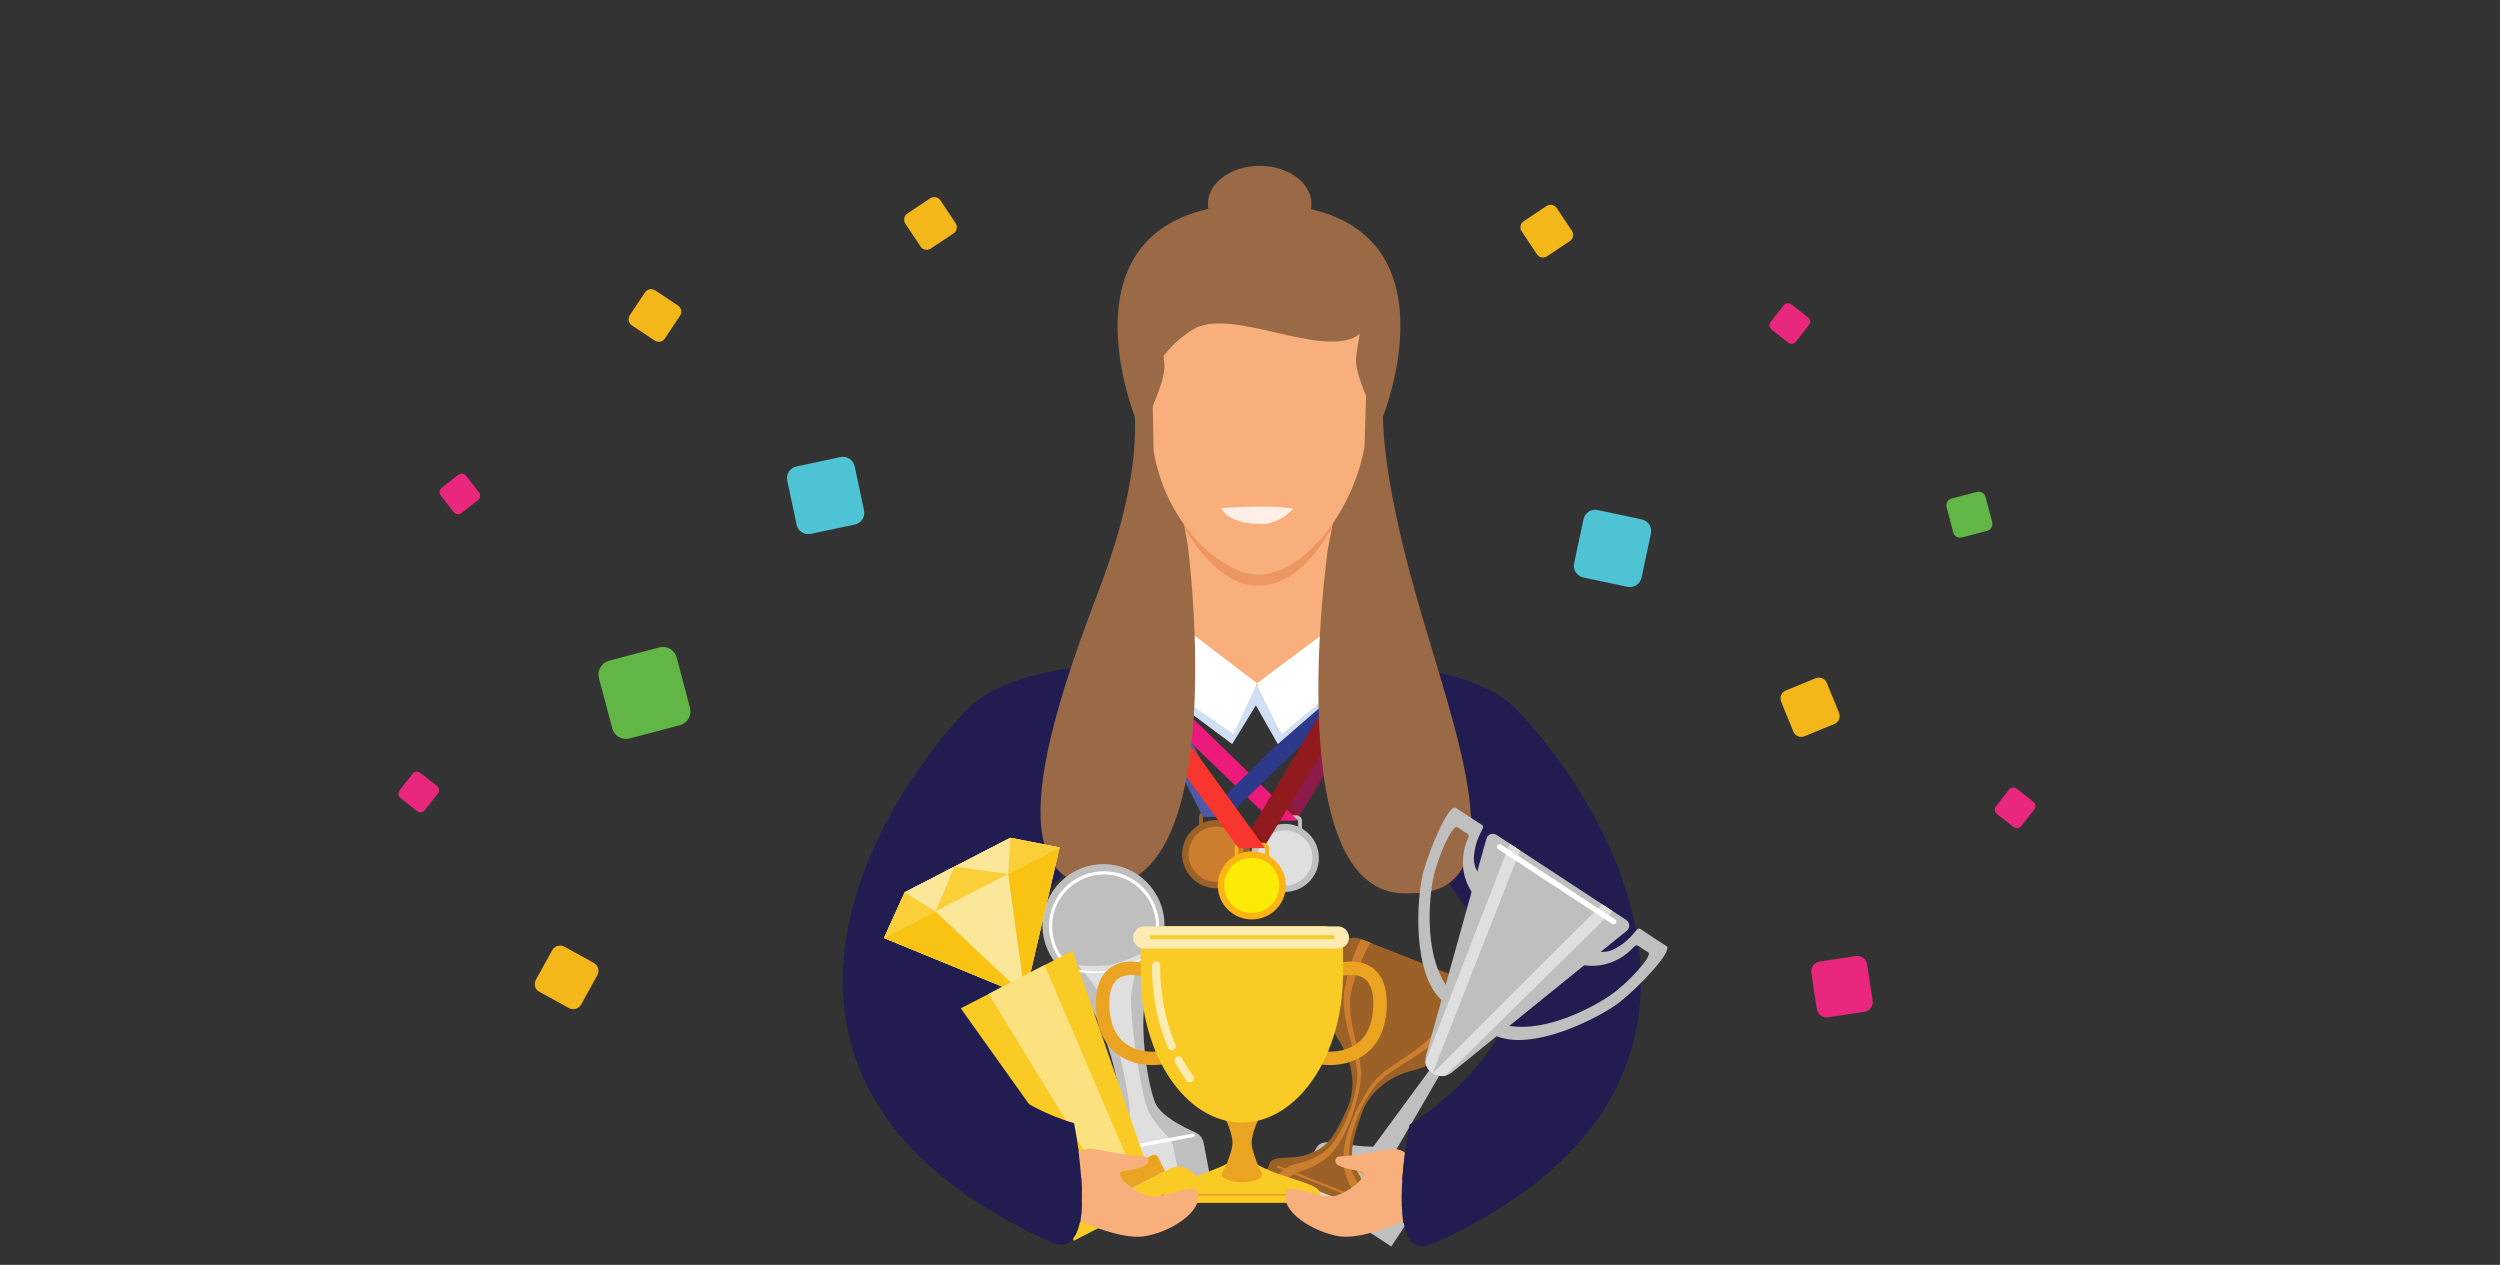 <?xml version="1.0" encoding="utf-8"?>
<!-- Generator: Adobe Illustrator 26.2.1, SVG Export Plug-In . SVG Version: 6.00 Build 0)  -->
<svg version="1.1" id="Layer_2" xmlns="http://www.w3.org/2000/svg" xmlns:xlink="http://www.w3.org/1999/xlink" x="0px" y="0px"
	 viewBox="0 0 3347.7 1693.8" style="enable-background:new 0 0 3347.7 1693.8;" xml:space="preserve">
<rect x="0" y="0" width="3347.7" height="1693.8" fill="#333333" stroke="none"/>
<style type="text/css">
	.st0{fill:#211D50;}
	.st1{fill:#F4B719;}
	.st2{fill:#E9277C;}
	.st3{fill:#4DC3D4;}
	.st4{fill:#61B646;}
	.st5{fill-rule:evenodd;clip-rule:evenodd;fill:#BFBFBF;}
	.st6{fill-rule:evenodd;clip-rule:evenodd;fill:#FCE180;}
	.st7{fill:#EAA421;}
	.st8{fill:#8E1A4C;}
	.st9{opacity:0.61;fill:#901A1D;}
	.st10{fill:#BFBFBF;}
	.st11{fill:#DFDFDF;}
	.st12{fill:#EC1B7B;}
	.st13{fill:#2D3A8B;}
	.st14{fill:#9B6126;}
	.st15{fill:#CC7E2E;}
	.st16{fill:#4E5AA5;}
	.st17{fill:#901A1D;}
	.st18{fill:#FCB415;}
	.st19{fill:#FCEA07;}
	.st20{fill:#F9362D;}
	.st21{fill:#D1DFF2;}
	.st22{fill:#E29763;}
	.st23{fill:#FFFFFF;}
	.st24{fill:#AE764E;}
	.st25{fill:#F8AF7C;}
	.st26{fill:#EC9760;}
	.st27{fill:#9A6945;}
	.st28{fill:#FFEFE6;}
	.st29{fill-rule:evenodd;clip-rule:evenodd;fill:#DFDFDF;}
	.st30{fill-rule:evenodd;clip-rule:evenodd;fill:#FFFFFF;}
	.st31{fill-rule:evenodd;clip-rule:evenodd;fill:#9B6126;}
	.st32{fill-rule:evenodd;clip-rule:evenodd;fill:#CC7E2E;}
	.st33{fill-rule:evenodd;clip-rule:evenodd;fill:#FACB24;}
	.st34{fill-rule:evenodd;clip-rule:evenodd;fill:#EAA421;}
	.st35{fill:#FCEBB3;}
	.st36{fill-rule:evenodd;clip-rule:evenodd;fill:#FCEBB3;}
	.st37{fill:#FACB24;}
	.st38{fill-rule:evenodd;clip-rule:evenodd;fill:#F8C312;}
	.st39{fill-rule:evenodd;clip-rule:evenodd;fill:#FACF39;}
	.st40{fill-rule:evenodd;clip-rule:evenodd;fill:#FBE799;}
</style>
<path class="st0" d="M1467.2,1135.7c0,0-230.8,149.3-85.1,348.6C1277.1,1461.9,1146.6,1239.6,1467.2,1135.7z"/>
<g id="Layer_6_00000133524559932918663130000017073420601218089102_">
	<g id="confetti_00000035505257115140030630000002693192096209848484_">
		<path class="st1" d="M717.7,1311.8l21.7-39.3c3.2-5.8,10.6-8,16.4-4.8l0,0l39.3,21.7c5.8,3.2,8,10.6,4.8,16.4l0,0l-21.7,39.3
			c-3.2,5.8-10.6,8-16.4,4.8l0,0l-39.3-21.7C716.4,1325.2,714.3,1317.8,717.7,1311.8"/>
		<path class="st1" d="M2401.4,979.5l-16.3-39.8c-2.4-6,0.3-12.8,6.3-15.1l0,0l39.8-16.3c6-2.4,12.8,0.3,15.1,6.3l0,0l16.3,39.8
			c2.4,6-0.3,12.8-6.3,15.1l0,0l-39.8,16.3C2410.7,988.4,2403.8,985.5,2401.4,979.5"/>
		<path class="st2" d="M2496.4,1354.9l-48.5,7.4c-7.2,1-14-4-15-11.2l0,0l-7.4-48.5c-1-7.2,4-14,11.2-15l0,0l48.5-7.4
			c7.2-1,14,4,15,11.2l0,0l7.4,48.5C2508.8,1346.9,2503.7,1353.9,2496.4,1354.9"/>
		<path class="st3" d="M2179.1,785.8l-58.8-12.5c-8.8-1.8-14.4-10.5-12.4-19.1l0,0l12.5-58.8c1.8-8.8,10.5-14.4,19.1-12.4l0,0
			l58.8,12.5c8.8,1.8,14.4,10.5,12.4,19.1l0,0l-12.5,58.8C2196.5,782,2187.9,787.6,2179.1,785.8"/>
	</g>
	<g id="confetti_00000180363727146998915440000012313071407796733862_">
		<path class="st1" d="M2040.4,296.2l30.5-20.3c4.6-3,10.7-1.9,13.7,2.7l0,0l20.3,30.5c3,4.6,1.9,10.7-2.7,13.7l0,0l-30.5,20.3
			c-4.6,3-10.7,1.9-13.7-2.7l0,0l-20.3-30.5C2034.5,305.4,2035.8,299.2,2040.4,296.2"/>
		<path class="st2" d="M2399,407.7l22,17.2c3.3,2.7,3.9,7.3,1.2,10.6l0,0l-17.2,22c-2.7,3.3-7.3,3.9-10.6,1.2l0,0l-22-17.2
			c-3.3-2.7-3.9-7.3-1.2-10.6l0,0l17.2-22C2390.8,405.6,2395.5,405.1,2399,407.7"/>
		<path class="st2" d="M2700.7,1056.3l22,17.2c3.3,2.7,3.9,7.3,1.2,10.6l0,0l-17.2,22c-2.7,3.3-7.3,3.9-10.6,1.2l0,0l-22-17.2
			c-3.3-2.7-3.9-7.3-1.2-10.6l0,0l17.2-22C2692.5,1054.2,2697.3,1053.7,2700.7,1056.3"/>
	</g>
	<g id="confetti_00000090981706096646145550000002928309695781860002_">
		<path class="st4" d="M843,988.9l67.6-17.9c10-2.7,16-13.1,13.4-23.1l0,0l-17.9-67.6c-2.7-10-13.1-16-23.1-13.4l0,0l-67.6,17.9
			c-10,2.7-16,13.1-13.4,23.1l0,0l17.9,67.6C822.3,985.4,832.7,991.4,843,988.9"/>
		<path class="st3" d="M1085.8,714.9l58.8-12.5c8.8-1.8,14.4-10.5,12.4-19.1l0,0l-12.5-58.8c-1.8-8.8-10.5-14.4-19.1-12.4l0,0
			l-58.8,12.5c-8.8,1.8-14.4,10.5-12.4,19.1l0,0l12.5,58.8C1068.3,711.1,1077,716.7,1085.8,714.9"/>
	</g>
	<g id="confetti_00000131343467957000819540000000746358057243853481_">
		<path class="st1" d="M907.9,409.2l-30.5-20.3c-4.6-3-10.7-1.9-13.7,2.7l0,0L843.4,422c-3,4.6-1.9,10.7,2.7,13.7l0,0l30.5,20.3
			c4.6,3,10.7,1.9,13.7-2.7l0,0l20.3-30.5C913.7,418.5,912.5,412.2,907.9,409.2"/>
		<path class="st2" d="M613.5,635.9l-22,17.2c-3.3,2.7-3.9,7.3-1.2,10.6l0,0l17.2,22c2.7,3.3,7.3,3.9,10.6,1.2l0,0l22-17.2
			c3.3-2.7,3.9-7.3,1.2-10.6l0,0l-17.2-22C621.7,633.8,617,633.4,613.5,635.9"/>
	</g>
</g>
<path class="st2" d="M563,1035l22,17.2c3.3,2.7,3.9,7.3,1.2,10.6l0,0l-17.2,22c-2.7,3.3-7.3,3.9-10.6,1.2l0,0l-22-17.2
	c-3.3-2.7-3.9-7.3-1.2-10.6l0,0l17.2-22C554.8,1032.8,559.5,1032.4,563,1035"/>
<path class="st1" d="M1215.1,285.9l30.5-20.3c4.6-3,10.7-1.9,13.7,2.7l0,0l20.3,30.5c3,4.6,1.9,10.7-2.7,13.7l0,0l-30.5,20.3
	c-4.6,3-10.7,1.9-13.7-2.7l0,0l-20.3-30.5C1209.3,295.2,1210.5,288.9,1215.1,285.9"/>
<path class="st4" d="M2627.2,719.7l33.8-8.9c5-1.3,8-6.5,6.7-11.6l0,0l-8.9-33.8c-1.3-5-6.5-8-11.6-6.7l0,0l-33.8,8.9
	c-5,1.3-8,6.5-6.7,11.6l0,0l8.9,33.8C2616.9,718,2622.1,721,2627.2,719.7"/>
<g>
	<path class="st0" d="M1496.9,888.1c0,0-145.8,3.2-201.8,61.9c-79.3,83.1-168.2,224.4-166.7,368.3l159.9,1.5
		c4-27.7,26.5-56.7,52.8-88.6C1512.6,1023.5,1496.9,888.1,1496.9,888.1z"/>
	<path class="st0" d="M2030.7,950c-56-58.7-201.8-61.9-201.8-61.9s-5.8,114.8,120.2,308.3c24.5,37.7,86.2,101.1,89.2,130.5
		l158.8,1.5C2203.1,1181,2111.9,1035.1,2030.7,950z"/>
</g>
<g transform="matrix(1,0,0,1,3.539,0)">
	<g>
		<g transform="matrix(0.746,0,0,1.003,48.832,51.96)">
			<path class="st5" d="M2294.6,1478.8c14.2-15.2,66.8,5.7,126.2-1.1c12.7,46.5,62,70.8,48.9,86.5l0,0l-42.5,48.2L2252,1527
				L2294.6,1478.8L2294.6,1478.8z"/>
		</g>
		<g transform="matrix(0.778,0,0,1,78.132,0)">
			<path class="st6" d="M2290.6,1608.3c1.4-1.7,0.8-3.9-1.3-5c-15.9-8.1-76.4-39-92.3-47.1c-2.1-1.1-5-0.6-6.4,1
				c-5.7,6.7-19.3,22.9-24.9,29.6c-1.4,1.7-0.8,3.9,1.3,5c15.9,8.1,76.4,39,92.3,47.1c2.1,1.1,5,0.6,6.4-1
				C2271.4,1631.2,2285,1615,2290.6,1608.3z"/>
		</g>
		<path class="st5" d="M1914.6,1427.7l-80.5,109.5c-4.4,6.6-2.5,15.6,4.1,20c6.7,4.4,15.6,2.5,20-4.1l68.3-117.4
			c2.2-3.3,1.2-7.7-2.1-9.9C1921.2,1423.4,1916.8,1424.4,1914.6,1427.7z"/>
		<g transform="matrix(1,0,0,1,3.976,255.143)">
			<path class="st7" d="M1870.4,1352.2l-96.8-63.5c-1.7-1.1-2.1-3.3-1-5c1.1-1.7,3.3-2.1,5-1l96.8,63.5c1.7,1.1,2.1,3.3,1,5
				C1874.3,1352.9,1872.1,1353.3,1870.4,1352.2z"/>
		</g>
	</g>
</g>
<g>
	<g>
		<polygon class="st8" points="1839.4,874.5 1705,1097.1 1737.1,1097.1 1873.5,874.5 		"/>
		<polygon class="st9" points="1722.8,1067.6 1705,1097.1 1737.1,1097.1 1739.7,1091 		"/>
	</g>
	<path class="st10" d="M1743.5,1109.5v-10.2c0-4.2-3.4-7.5-7.5-7.5h-31c-4.2,0-7.5,3.4-7.5,7.5v10.2c-13.5,7.9-22.6,22.6-22.6,39.3
		c0,25.2,20.4,45.6,45.6,45.6c25.2,0,45.6-20.4,45.6-45.6C1766.1,1132,1757,1117.4,1743.5,1109.5z M1702.8,1106.8v-7.5
		c0-1.2,1-2.2,2.2-2.2h31c1.2,0,2.2,1,2.2,2.2v7.5c-5.4-2.3-11.4-3.6-17.7-3.6C1714.2,1103.2,1708.2,1104.5,1702.8,1106.8z"/>
	<path class="st11" d="M1720.5,1185.9c-20.4,0-37-16.6-37-37c0-20.4,16.6-37,37-37c20.4,0,37,16.6,37,37
		C1757.5,1169.2,1740.9,1185.9,1720.5,1185.9z"/>
	<polygon class="st12" points="1469.9,874.5 1507.2,874.5 1738.2,1098.9 1702.8,1098.9 	"/>
</g>
<g>
	<g>
		<polygon class="st13" points="1820.6,889.3 1613,1092.1 1645.2,1092.1 1854.7,889.3 		"/>
		<polygon class="st9" points="1630.8,1062.6 1613,1092.1 1645.2,1092.1 1647.7,1086 		"/>
	</g>
	<path class="st14" d="M1651.6,1104.5v-10.2c0-4.2-3.4-7.5-7.5-7.5h-31c-4.2,0-7.5,3.4-7.5,7.5v10.2c-13.5,7.9-22.6,22.6-22.6,39.3
		c0,25.2,20.4,45.6,45.6,45.6s45.6-20.4,45.6-45.6C1674.1,1127.1,1665.1,1112.4,1651.6,1104.5z M1610.8,1101.8v-7.5
		c0-1.2,1-2.2,2.2-2.2h31c1.2,0,2.2,1,2.2,2.2v7.5c-5.4-2.3-11.4-3.6-17.7-3.6S1616.3,1099.5,1610.8,1101.8z"/>
	<path class="st15" d="M1628.5,1180.9c-20.4,0-37-16.6-37-37c0-20.4,16.6-37,37-37c20.4,0,37,16.6,37,37
		C1665.6,1164.3,1649,1180.9,1628.5,1180.9z"/>
	<polygon class="st16" points="1502.2,880.4 1539.4,880.4 1646.2,1093.9 1610.9,1093.9 	"/>
</g>
<g>
	<g>
		<polygon class="st17" points="1795.1,911.2 1660.7,1133.9 1692.9,1133.9 1829.2,911.2 		"/>
		<polygon class="st9" points="1678.5,1104.4 1660.7,1133.9 1692.9,1133.9 1695.4,1127.8 		"/>
	</g>
	<path class="st18" d="M1699.3,1146.3v-10.2c0-4.2-3.4-7.5-7.5-7.5h-31c-4.2,0-7.5,3.4-7.5,7.5v10.2c-13.5,7.9-22.6,22.6-22.6,39.3
		c0,25.2,20.4,45.6,45.6,45.6s45.6-20.4,45.6-45.6C1721.8,1168.8,1712.8,1154.2,1699.3,1146.3z M1658.5,1143.6v-7.5
		c0-1.2,1-2.2,2.2-2.2h31c1.2,0,2.2,1,2.2,2.2v7.5c-5.4-2.3-11.4-3.6-17.7-3.6C1669.9,1140,1664,1141.3,1658.5,1143.6z"/>
	<path class="st19" d="M1676.2,1222.6c-20.4,0-37-16.6-37-37c0-20.4,16.6-37,37-37c20.4,0,37,16.6,37,37
		C1713.3,1206,1696.7,1222.6,1676.2,1222.6z"/>
	<polygon class="st20" points="1494.4,911.2 1531.7,911.2 1693.9,1135.7 1658.6,1135.7 	"/>
</g>
<g>
	<polygon class="st21" points="1553.1,924.1 1650,996.4 1681.7,944.5 1711.1,996.4 1814.3,906.6 1793.9,883.1 1681,912.8 
		1559.1,907.3 	"/>
	<path class="st22" d="M1804.3,883.1c-91.6-9.8-177.5-5.3-245.2,2.8c0-0.3,0-0.5,0-0.5S1786,745.1,1804.3,883.1z"/>
	<polygon class="st23" points="1569.8,828.1 1520.8,890.4 1650.3,978.9 1681,912.8 	"/>
	<polygon class="st23" points="1794.3,828.1 1681,912.8 1713.5,978.9 1825,885.6 	"/>
	<path class="st21" d="M1677.4,1254.1c3.5-3.5,9.1-3.5,12.6,0c3.5,3.5,3.5,9.1,0,12.6c-3.5,3.5-9.1,3.5-12.6,0
		C1673.9,1263.3,1673.9,1257.6,1677.4,1254.1z"/>
	<path class="st24" d="M1579.2,715.2c0,0,39.2,94.4,113,92.3c73.8-2.1,90.6-85.6,90.6-85.6L1579.2,715.2z"/>
	<g>
		<ellipse class="st25" cx="1680.2" cy="769.4" rx="135" ry="148.8"/>
		<polygon class="st23" points="1569.2,828 1518.9,892 1651.8,982.8 1683.3,914.9 		"/>
		<polygon class="st23" points="1799.6,828 1683.3,914.9 1716.7,982.8 1831.1,887 		"/>
		<path class="st26" d="M1561,663.8c5.5,0,50,122.5,125.8,120.4c75.8-2.1,116.4-120.4,116.4-120.4H1561z"/>
		<path class="st27" d="M1519.7,558c0,0-114.7-285.1,166.4-285.1S1851.8,558,1851.8,558"/>
		<ellipse class="st27" cx="1686.8" cy="272.9" rx="69.3" ry="50.8"/>
		<g>
			<path class="st27" d="M1515.6,526.8c0,0,24.9,83.3-43.8,262.7c-68.6,179.2-138.2,398.1,6,398.1c173-7.9,112.4-460.1,112.4-460.1
				l-48.7-256.4L1515.6,526.8z"/>
			<path class="st27" d="M1852.6,535.2c0,0-10.5,71.6,43.8,262.7c52.5,184.6,138.2,398.1-6,398.1
				c-180.5,16.3-112.4-460.1-112.4-460.1l48.7-256.4L1852.6,535.2z"/>
			<path class="st25" d="M1686.1,769.4c-54.8,0-126.8-73.9-141.3-165.8l-2.8-142.5c0-33.1,11.2-57.6,39.4-57.6h209.4
				c28.2,0,40.6,27.9,40.6,61l-4.3,134.4C1809.8,691.8,1741.7,769.4,1686.1,769.4z"/>
			<path class="st27" d="M1530.2,539c0,0,9-62.7,67.5-97.9c60.4-36.4,218.2,68.5,239-20.5c14.9-63.7-290.8-60.8-306.6-21.3
				C1514.5,438.7,1530.2,539,1530.2,539z"/>
			<path class="st28" d="M1635.2,680.4c0,0,65.7-5,96.2,0.8c0,0-16.4,20.8-43.1,20.5C1661.6,701.5,1641.6,693.7,1635.2,680.4z"/>
		</g>
		<path class="st27" d="M1846.3,332.1c0,0-25.7,103.3-30.3,146.4c-3.8,36.6,52.8,111.6,27.9,142"/>
		<path class="st27" d="M1528.8,340.2c0,0,25.7,103.3,30.3,146.4c3.8,36.6-52.8,111.6-27.9,142"/>
	</g>
</g>
<g transform="matrix(1,0,0,1,169.976,10.793)">
	<g>
		<g transform="matrix(1,0,0,1,-3.454,-0.54)">
			<circle class="st5" cx="1311.1" cy="1228.6" r="81.7"/>
		</g>
		<g transform="matrix(0.877,0,0,0.877,78.781,21.357)">
			<path class="st23" d="M1417.8,1460.4c-45.6,8.7-89.7-21.3-98.4-66.9c-8.7-45.6,21.3-89.7,66.9-98.4s89.7,21.3,98.4,66.9
				C1493.4,1407.6,1463.4,1451.7,1417.8,1460.4z M1387.3,1299.9c-43,8.2-71.2,49.8-63.1,92.7c8.2,42.9,49.8,71.2,92.7,63.1
				s71.2-49.8,63.1-92.7C1471.8,1320,1430.2,1291.7,1387.3,1299.9z"/>
		</g>
	</g>
	<g>
		<g transform="matrix(1,0,0,1,0,-4.266)">
			<path class="st5" d="M1299.7,1603.6c0,0-5.8-30.6-9.7-50.9c-1.2-6.3,0.8-12.8,5.3-17.4c12.1-12.2,35.1-37.8,35.2-56.5
				c0.1-33.8-20.4-109.2-41.8-139c-10.9-15.2-46.1-34.1-63.6-42.8c-1.5-0.8-2.4-2.4-2.1-4.1c0.2-1.7,1.5-3,3.2-3.4
				c38.2-7.7,67.9,0.6,91.5-4.3l0.6-0.1c23.6-4.3,48.1-22.7,86.1-29.5c1.7-0.3,3.4,0.5,4.2,2c0.8,1.5,0.7,3.3-0.5,4.6
				c-13,14.6-38.8,45.1-43.4,63.2c-8.9,35.6-0.3,113.3,12.2,144.7c7,17.4,37.7,32.8,53.5,39.6c5.9,2.6,10.1,7.9,11.4,14.2
				c3.9,20.3,9.7,50.9,9.7,50.9L1299.7,1603.6z"/>
		</g>
		<path class="st29" d="M1358.8,1265.8c-5.1,13.7-13.7,42.4-14.2,59.1c-0.9,34.1,10.8,111.2,20,143.2c5.1,17.8,21.7,35.8,30.1,44.1
			c3.1,3.1,5.7,8.7,7,15c3.9,20.3,9.7,50.9,9.7,50.9l-71.8,13.7c0,0-5.8-30.6-9.7-50.9c-1.2-6.3-0.8-12.5,0.9-16.5
			c4.8-10.8,13.6-33.7,11.8-52.1c-3.2-33.1-20.6-109.1-34-140.5c-6.6-15.4-25.1-38.9-34.9-49.8c16.6,0.5,31.1,1.7,43.8-1l0.6-0.1
			C1330.9,1278.6,1343.7,1272.2,1358.8,1265.8z"/>
		<g transform="matrix(1,0,0,1,0.205,0)">
			<path class="st30" d="M1230.7,1292.8c0,0,13-1.8,26.2-2.3c6.2-0.2,12.4-0.2,17.4,0.4c8.3,1,16.8,1.5,25.6,1.1
				c8.3-0.3,16.7-1.4,25.3-3.6c3.6-0.9,8.1-2.6,13.2-4.8c2.7-1.1,5.6-2.4,8.5-3.7c6.1-2.7,12.6-5.7,19-8.6c4.3-1.9,8.6-3.7,12.8-5.4
				c9-3.5,17.2-6.2,23.2-6.5c1.3-0.1,2.3-1.3,2.2-2.6c-0.1-1.3-1.3-2.3-2.6-2.2c-4.5,0.6-10.2,2.4-16.4,5c-9.3,3.8-19.9,9.3-30,14.4
				c-5.2,2.6-10.2,5.1-14.9,7.2c-6,2.7-11.3,4.8-15.4,5.7c-8.5,2-16.9,2.9-25,3c-8.6,0.1-17-0.7-25.1-1.9
				c-5.1-0.8-11.5-1.1-17.9-1.1c-13.5,0-26.7,1.1-26.7,1.1c-1.3,0.1-2.3,1.3-2.1,2.7C1228.1,1292,1229.3,1293,1230.7,1292.8z"/>
		</g>
		<g transform="matrix(1,0,0,1,-0.218,0)">
			<path class="st23" d="M1428,1511.8C1428,1511.8,1428,1511.8,1428,1511.8l-127.8,24.2c-1.3,0.2-2.6-0.6-2.8-1.9
				c-0.2-1.3,0.6-2.6,1.9-2.8c0,0,0,0,0,0l127.8-24.2c1.3-0.2,2.6,0.6,2.8,1.9C1430.2,1510.3,1429.4,1511.6,1428,1511.8z"/>
		</g>
	</g>
</g>
<g transform="matrix(1,0,0,1,145.264,2.93)">
	<g>
		<g transform="matrix(1,0,0,1,0,-10.588)">
			<path class="st31" d="M1650.7,1405.4c-21.9-30.2-27.5-73.9-11.3-115.1l4-10.2c5.3-13.5,20.6-20.2,34.1-14.8
				c36.6,14.4,105,41.4,141.6,55.8c6.5,2.6,11.7,7.6,14.5,14c2.8,6.4,2.9,13.6,0.3,20.1c-2.3,5.9-4.2,10.6-4.2,10.6
				c-16.3,41-50.1,68.9-86.7,76.1l0.3,0.1c0,0-48.6,11-65,56.3c-21,58.3-13.1,65.7-1.8,85.5c8,14,31.4,28.8,27.4,39.8l0,0l-4,10.2
				l-148.9-58.7l4-10.2l0,0c4.5-10.5,32.4-4.6,47.5-10.4c21-8.2,33.7-9.9,56.7-63.6c19-44.3-9.1-85.5-9.1-85.5L1650.7,1405.4z"/>
		</g>
		<g transform="matrix(1,0,0,1,0,-10.588)">
			<path class="st32" d="M1689.8,1270c-3.3,5.7-7.8,14.2-12.5,25.2c-4.3,10.2-8.6,22.4-12.2,36.5c-3.2,12.6-3.1,25-1.5,37.3
				c4.1,31.7,17.5,62.1,12.5,90.6c-1.4,8.6-3.4,17.2-5.7,25.7c-3.6,13.2-8.3,25.8-13.7,37.1c-7.5,15.8-16.5,28.7-26.2,36.3
				c-17.6,14.2-31.7,15.4-42.7,21c-3,1.5-5.7,3.6-8.1,6.6l-13.2-5.2c4.9-6.4,10.2-10,16.2-12.5c11-4.5,24.7-4.4,42.7-16.7
				c9.3-6.5,18.4-17.9,26-32.2c4.8-9,9.1-19,12.6-29.5c3.3-10.1,5.8-20.8,7.5-31.3c4.6-32.3-14.5-66.2-17.2-102.1
				c-0.7-9-0.4-18,1.4-27.2c2.9-14.8,6.7-27.8,10.6-38.6c3.9-10.9,7.8-19.6,10.9-25.9l0.3,0.1L1689.8,1270z M1807.7,1316.5l11.5,4.5
				c0.4,0.1,0.7,0.3,1.1,0.4c-2,6.7-5.1,15.7-9.7,26.3c-4.6,10.5-10.6,22.6-18.6,35.4c-5,8-10.9,14.8-17.5,20.8
				c-26.5,24.4-63.6,36.2-82.3,62.9c-6,8.9-11.4,18.3-15.9,28c-4.7,10.1-8.4,20.3-11,30.2c-4.1,15.6-5.3,30.2-2.9,41.3
				c4.8,21.2,14.8,30.5,19.8,41.3c2.7,5.9,4.1,12.1,3.3,20.2l-13.2-5.2c0.3-3.8-0.2-7.1-1.4-10.3c-4.2-11.6-13.7-22.1-16.9-44.5
				c-1.8-12.1,0.4-27.7,5.7-44.4c3.7-11.9,9-24.3,15.3-36.4c4.1-7.8,8.5-15.4,13.3-22.7c15.8-24.3,46.4-37.4,71-57.7
				c9.5-7.9,18.1-17,24.3-28.3c7-12.7,12.2-24.6,16-35C1803.8,1332.2,1806.3,1322.9,1807.7,1316.5z"/>
		</g>
		<g transform="matrix(0.627,0,0,1.003,284.533,271.612)">
			<path class="st15" d="M2245.1,1335.2l-201.8-49.7c-1.2-0.3-1.8-1.2-1.4-2c0.5-0.8,1.9-1.2,3.1-0.8l201.8,49.7
				c1.2,0.3,1.8,1.2,1.4,2C2247.8,1335.1,2246.4,1335.5,2245.1,1335.2z"/>
		</g>
		<g transform="matrix(1.046,0,0,0.545,-24.732,175.46)">
			<path class="st29" d="M1658.7,2679c0.6-3,0.6-6.4-0.1-9.4c-0.7-3-1.9-5.4-3.5-6.6c-25.9-19.6-128.5-97.3-154.4-116.9
				c-1.6-1.2-3.4-1.1-4.9,0.2c-1.6,1.3-2.8,3.7-3.4,6.8c0,0,0,0,0,0c-0.6,3-0.6,6.4,0.1,9.4s1.9,5.4,3.5,6.6
				c25.9,19.6,128.5,97.3,154.4,116.9c1.6,1.2,3.4,1.1,4.9-0.2C1656.8,2684.5,1658,2682,1658.7,2679
				C1658.7,2679,1658.7,2679,1658.7,2679z"/>
		</g>
	</g>
</g>
<g transform="matrix(1,0,0,1,-9.624,0)">
	<g transform="matrix(1.003,0,0,1.003,-233.156,27.821)">
		<path class="st33" d="M1795.6,1566.9c0.7-18.5,60.1-22.4,104.7-52.4c44.9,33.7,104,33.9,104.7,52.4h0v11.3h-209.4L1795.6,1566.9
			L1795.6,1566.9z"/>
		<g transform="matrix(0.799,0,0,1,81.668,203.879)">
			<path class="st7" d="M2388.4,1364.9h-222.8c-1,0-1.8-0.6-1.8-1.4c0-0.8,0.8-1.4,1.8-1.4h222.8c1,0,1.8,0.6,1.8,1.4
				C2390.2,1364.3,2389.4,1364.9,2388.4,1364.9z"/>
		</g>
	</g>
	<g transform="matrix(1.003,0,0,1.003,-237.139,42.18)">
		<path class="st34" d="M1877.3,1442.5c0,0,6,9,11,24.8c1.6,5.2,3.3,10.7,3.2,16.5c-0.1,5.9-1.9,11.3-3.6,16.5
			c-5,15.7-10.6,24.8-10.6,24.8c0,14.9,54,14.9,54,0c0,0-5.6-9.1-10.6-24.8c-1.7-5.2-3.5-10.6-3.6-16.5c-0.1-5.9,1.6-11.4,3.2-16.5
			c5-15.8,11-24.8,11-24.8c0-14.9-12.1-27-27-27C1889.4,1415.5,1877.3,1427.6,1877.3,1442.5z"/>
	</g>
	<g>
		<path class="st7" d="M1553,1426.2c-15.5,0-33.5-3.9-48-15.2c-17.7-13.8-27.1-35.2-27.9-63.7c-0.7-24.2,5.8-41.5,19.2-51.3
			c20.8-15.2,49.7-5.2,51-4.8c4.7,1.7,7.1,6.8,5.5,11.5c-1.7,4.7-6.8,7.1-11.5,5.5c-0.3-0.1-21.3-7.2-34.4,2.4
			c-8.3,6.1-12.3,18.3-11.8,36.2c0.6,22.9,7.7,39.7,21,50c15.9,12.3,37.5,13.1,51.2,10c4.9-1.1,9.7,1.9,10.8,6.8
			c1.1,4.9-1.9,9.7-6.8,10.8C1565.9,1425.5,1559.7,1426.2,1553,1426.2z"/>
		<g transform="matrix(-1,0,0,1,350.28,0)">
			<path class="st7" d="M-1440.3,1426.2c6.7,0,12.9-0.7,18.2-1.9c4.9-1.1,7.9-5.9,6.8-10.8c-1.1-4.9-5.9-7.9-10.8-6.8
				c-13.7,3.1-35.3,2.3-51.2-10c-13.3-10.3-20.3-27.1-21-50c-0.5-17.9,3.4-30.1,11.8-36.2c13.1-9.6,34.2-2.5,34.4-2.4
				c4.7,1.6,9.8-0.8,11.5-5.5c1.6-4.7-0.8-9.8-5.5-11.5c-1.2-0.4-30.1-10.4-51,4.8c-13.4,9.8-19.9,27-19.2,51.3
				c0.8,28.5,10.2,50,27.9,63.7C-1473.8,1422.3-1455.8,1426.2-1440.3,1426.2z"/>
		</g>
	</g>
	<g>
		<g transform="matrix(1.003,0,0,1.003,-233.356,42.18)">
			<path class="st33" d="M1765.1,1257.5v-36.2c0-14.9,12.1-26.9,26.9-26.9h216.3c7.1,0,14,2.8,19.1,7.9c5.1,5.1,7.9,11.9,7.9,19.1
				c0,17.4,0,36.8,0,36.8c-0.2,109.6-60.7,198.4-135.1,198.4C1825.6,1456.6,1765.1,1367.4,1765.1,1257.5z"/>
		</g>
		<g transform="matrix(1.003,0,0,1.003,-233.156,27.821)">
			<path class="st35" d="M1806.3,1374.3c-2.1,0-4.1-1.2-5-3.3c-23.6-55.5-21.1-108-21-110.2c0.2-3,2.7-5.3,5.7-5.1
				c3,0.2,5.3,2.7,5.1,5.7c0,0.7-2.4,52.4,20.2,105.4c1.2,2.7-0.1,5.9-2.9,7.1C1807.7,1374.2,1807,1374.3,1806.3,1374.3z"/>
			<path class="st35" d="M1830.5,1417c-1.7,0-3.3-0.8-4.3-2.2c-5.6-7.6-10.9-15.8-15.5-24.4c-1.4-2.6-0.5-5.9,2.2-7.3
				c2.6-1.4,5.9-0.5,7.3,2.2c4.4,8.1,9.4,15.9,14.7,23.1c1.8,2.4,1.3,5.8-1.1,7.6C1832.8,1416.7,1831.7,1417,1830.5,1417z"/>
		</g>
	</g>
	<g transform="matrix(1.003,0,0,1.003,-233.156,27.821)">
		<g transform="matrix(1.067,0,0,0.797,-27.391,25.355)">
			<path class="st36" d="M1940.5,1503.8c0-10.3-6.2-18.6-13.9-18.6c-46.5,0-195.9,0-242.3,0c-7.7,0-13.9,8.4-13.9,18.6c0,0,0,0,0,0
				c0,10.3,6.2,18.6,13.9,18.6c46.5,0,195.9,0,242.3,0C1934.3,1522.5,1940.5,1514.2,1940.5,1503.8
				C1940.5,1503.9,1940.5,1503.9,1940.5,1503.8z"/>
		</g>
		<g transform="matrix(1.086,0,0,1,-35.468,13.016)">
			<path class="st37" d="M1894,1213.1h-222.8c-1.3,0-2.4-1.2-2.4-2.6c0-1.4,1.1-2.6,2.4-2.6H1894c1.3,0,2.4,1.2,2.4,2.6
				C1896.4,1212,1895.3,1213.1,1894,1213.1z"/>
		</g>
	</g>
</g>
<g transform="matrix(1,0,0,1,25.11,0)">
	<g>
		<g transform="matrix(1,0,0,1,0,-5.001)">
			<path class="st6" d="M1327.9,1126.9l65.9,12.9l-46.3,198.9l-188.9-77.6l27.7-61.2L1327.9,1126.9z"/>
		</g>
		<g transform="matrix(1,0,0,1,0,-5.001)">
			<path class="st6" d="M1327.9,1126.9l65.9,12.9l-46.3,198.9l-188.9-77.6l27.7-61.2L1327.9,1126.9z"/>
		</g>
		<g transform="matrix(1,0,0,1,0,-5.001)">
			<path class="st38" d="M1347.6,1338.6l-188.9-77.6l235.1-121.3L1347.6,1338.6z"/>
		</g>
		<path class="st39" d="M1393.8,1134.8L1158.7,1256l27.7-61.2l141.4-73L1393.8,1134.8z"/>
		<path class="st40" d="M1253,1160.5l-25.4,60l-41.2-25.7L1253,1160.5z"/>
		<path class="st40" d="M1327.9,1121.9l-2.9,48.4l-71.9-9.8L1327.9,1121.9z"/>
		<path class="st40" d="M1324.9,1170.3l22.6,163.3l-120-113.1L1324.9,1170.3z"/>
	</g>
	<g>
		<path class="st33" d="M1576.9,1576.9c-3.3-6.3-8.9-11.1-15.7-13.3c-6.8-2.2-14.1-1.5-20.5,1.7c-31.1,16-85.2,44-116.3,60
			c-6.3,3.3-11.1,8.9-13.3,15.7c-2.2,6.8-1.5,14.1,1.7,20.5c0,0,0,0,0,0L1576.9,1576.9L1576.9,1576.9z"/>
		<g transform="matrix(0.646,0,0,1,181.565,-11.543)">
			<path class="st34" d="M2080.3,1560.9c-2.3-2.9-7.7-4-12.1-2.5c-27.8,9.3-120.2,40.1-148.1,49.4c-4.4,1.5-6.1,5-3.9,7.8
				c5.6,7,14.9,18.7,14.9,18.7l164-54.7L2080.3,1560.9z"/>
		</g>
		<g transform="matrix(-1,-1.22465e-16,1.4009e-16,-1.144,1030.03,622.427)">
			<path class="st33" d="M-231.4-636.2l-149.6,67.4l-96.7-244.1l74.8-33.7L-231.4-636.2z"/>
		</g>
		<g transform="matrix(-0.5,-6.12323e-17,1.4009e-16,-1.144,771.649,622.427)">
			<path class="st6" d="M-1054.3-619.3l-149.6,33.7l-230.8-235.7l74.8-16.9L-1054.3-619.3z"/>
		</g>
	</g>
</g>
<path class="st25" d="M1446.7,1635c27.6,13,63.4,23.5,84.2,20.7c33.6-4.4,82.8-33.2,72.2-60.7c-4.2-11-49.9,11.4-64.9,6.6
	c-19.1-6.2-33.5-18.7-38.1-26.8c-1.6-2.8,0.3-6.3,3.5-6.6c4.2-0.4,11.3-1.4,21-4.1c4.2-1.1,7.4-2.6,10-4.1c4.9-2.8,3.8-11-1.9-11.3
	c-54-3.3-72.1-17.8-88.4-5C1448.1,1571.3,1451.3,1608.4,1446.7,1635z"/>
<path class="st0" d="M1410.5,1664.7c21.8,7.7,32.1-7.8,36.2-31.7c-17-8-30.9-17-36.1-24.4c-13.6-19.4-0.1-27.9,5.2-53.7
	c0.7-3.4,9.6-13.6,13-13.2c4.3,0.6,7.7,6.9,14,1.2c0.5-0.5,1.1-0.8,1.6-1.3c-2.9-21.8-6.2-37.7-6.2-37.7s-170.4-43.3-149.9-186.3
	l-159.9-1.5C1129.7,1442.9,1201,1571.7,1410.5,1664.7z"/>
<path class="st0" d="M1426.3,1535c-3.8-0.5-13.8,11-14.6,14.8c-6,29-21.2,38.6-5.9,60.4c5.8,8.3,21.5,18.4,40.6,27.4
	c5.1-29.9,1.1-72-3.1-103.1c-0.6,0.5-0.8,1.2-1.4,1.8C1434.9,1542.8,1431.2,1535.7,1426.3,1535z"/>
<path class="st25" d="M1881.5,1543.7c-16.3-12.8-34.4,1.7-88.4,5c-5.6,0.3-6.7,8.5-1.9,11.3c2.5,1.5,5.8,2.9,10,4.1
	c9.7,2.7,16.8,3.7,21,4.1c3.2,0.3,5.1,3.8,3.5,6.6c-4.6,8.1-18.9,20.7-38.1,26.8c-15,4.8-60.6-17.6-64.9-6.6
	c-10.6,27.5,38.6,56.2,72.2,60.7c20.8,2.7,56.6-7.7,84.2-20.7C1874.6,1608.4,1877.7,1571.3,1881.5,1543.7z"/>
<path class="st0" d="M2033.9,1273c13.9,137.2-146.3,233.1-146.3,233.1s-3.2,15.9-6.2,37.7c0.5,0.4,1.1,0.8,1.6,1.3
	c6.3,5.7,9.6-0.6,14-1.2c3.4-0.5,12.3,9.8,13,13.2c5.4,25.8,18.8,34.3,5.2,53.7c-5.2,7.4-19.1,16.4-36.1,24.4
	c4.1,23.9,14.4,39.4,36.2,31.7c203.9-90.5,276.8-214.9,281.8-338.3L2033.9,1273z"/>
<path class="st0" d="M1918,1611.6c14.6-20.8,0.1-30-5.6-57.7c-0.8-3.6-10.3-14.6-13.9-14.1c-4.7,0.6-8.2,7.4-15,1.3
	c-0.6-0.5-0.9-0.9-1.5-1.4c-4,29.6-7.6,69.4-2.7,98C1897.6,1629.2,1912.5,1619.6,1918,1611.6z"/>
<g transform="matrix(1,0,0,1,-0.825,0)">
	<g transform="matrix(0.822,0,0,0.906,30.454,7.605)">
		<path class="st5" d="M2327.4,1457.1c-45.2-47.8-35.5-136.5-28.6-167.4c6.9-30.9,31.3-80,39.1-75.7c4.3,2.6,11.4,7.2,15.4,9.1
			c8.8,5.2-3.1,7.5-5.9,36.3c-4.1,42.1,29.7,67.4,29.7,67.4l19.3-26.7c0,0-35.8-12.7-31-45.9c4.7-33.3,20.8-38.9,11.8-43.9
			c-12.5-7-31.6-18.5-41.4-24.6c-11.3-7.1-42.5,59.1-53.3,95.2c-10.7,36.2-19.4,153.4,33.4,191.7
			C2319.8,1467.5,2323.3,1462.8,2327.4,1457.1z"/>
	</g>
	<g transform="matrix(-0.822,0,0,0.906,676.345,7.605)">
		<path class="st5" d="M-1621.8,1504.8c-66.4,18.5-152.2-24.8-180.7-42.8c-28.5-18-68.4-57.9-61-62.7c4.4-2.5,11.9-6.6,15.4-9.1
			c8.8-5.3,6.3,5.6,34.4,19.4c41,20.1,80,2.1,80,2.1l-19.3-26.7c0,0-27.1,24.7-58.8,7.5c-31.8-17.2-31.1-32.8-39.7-27.3
			c-12,7.6-31.3,18.9-41.4,24.6c-11.6,6.6,42.8,58.9,75.1,82.2c32.3,23.3,147.5,77.2,207.3,48.6
			C-1614.3,1515.3-1617.7,1510.5-1621.8,1504.8z"/>
	</g>
</g>
<g>
	<g transform="matrix(-1.3,1.59157e-16,-1.22465e-16,-1,807.942,407.719)">
		<path class="st5" d="M-874-1028.4c5.7-6,13.6-6.5,19.7-1.3c6.1,5.2,8.9,14.9,6.9,24c-19.3,90.2-52.8,246.3-62.2,290.3
			c-0.6,2.8-2.2,5-4.2,6c-2.1,1-4.4,0.7-6.2-0.9c-25.9-22.1-107.7-91.8-133.6-113.9c-1.8-1.6-3-4.2-3.1-7.1
			c-0.1-2.9,0.8-5.6,2.6-7.4C-1026.8-867.4-930-969.4-874-1028.4z"/>
	</g>
	<path class="st29" d="M1908.6,1422.4l113-292.7l13.9,9.1l-117.3,298.6l227.2-226.5l13.9,9.1l-223.5,220.2
		c-5.9,1.6-12.2,0.6-17.5-2.8S1909.5,1428.4,1908.6,1422.4z"/>
	<g transform="matrix(1,0,0,1,-0.069,0)">
		<path class="st23" d="M2158.9,1237.2L2006.1,1137c-1.7-1.1-2.1-3.3-1-5c1.1-1.7,3.3-2.1,5-1l152.8,100.2c1.7,1.1,2.1,3.3,1,5
			S2160.5,1238.3,2158.9,1237.2z"/>
	</g>
</g>
</svg>
